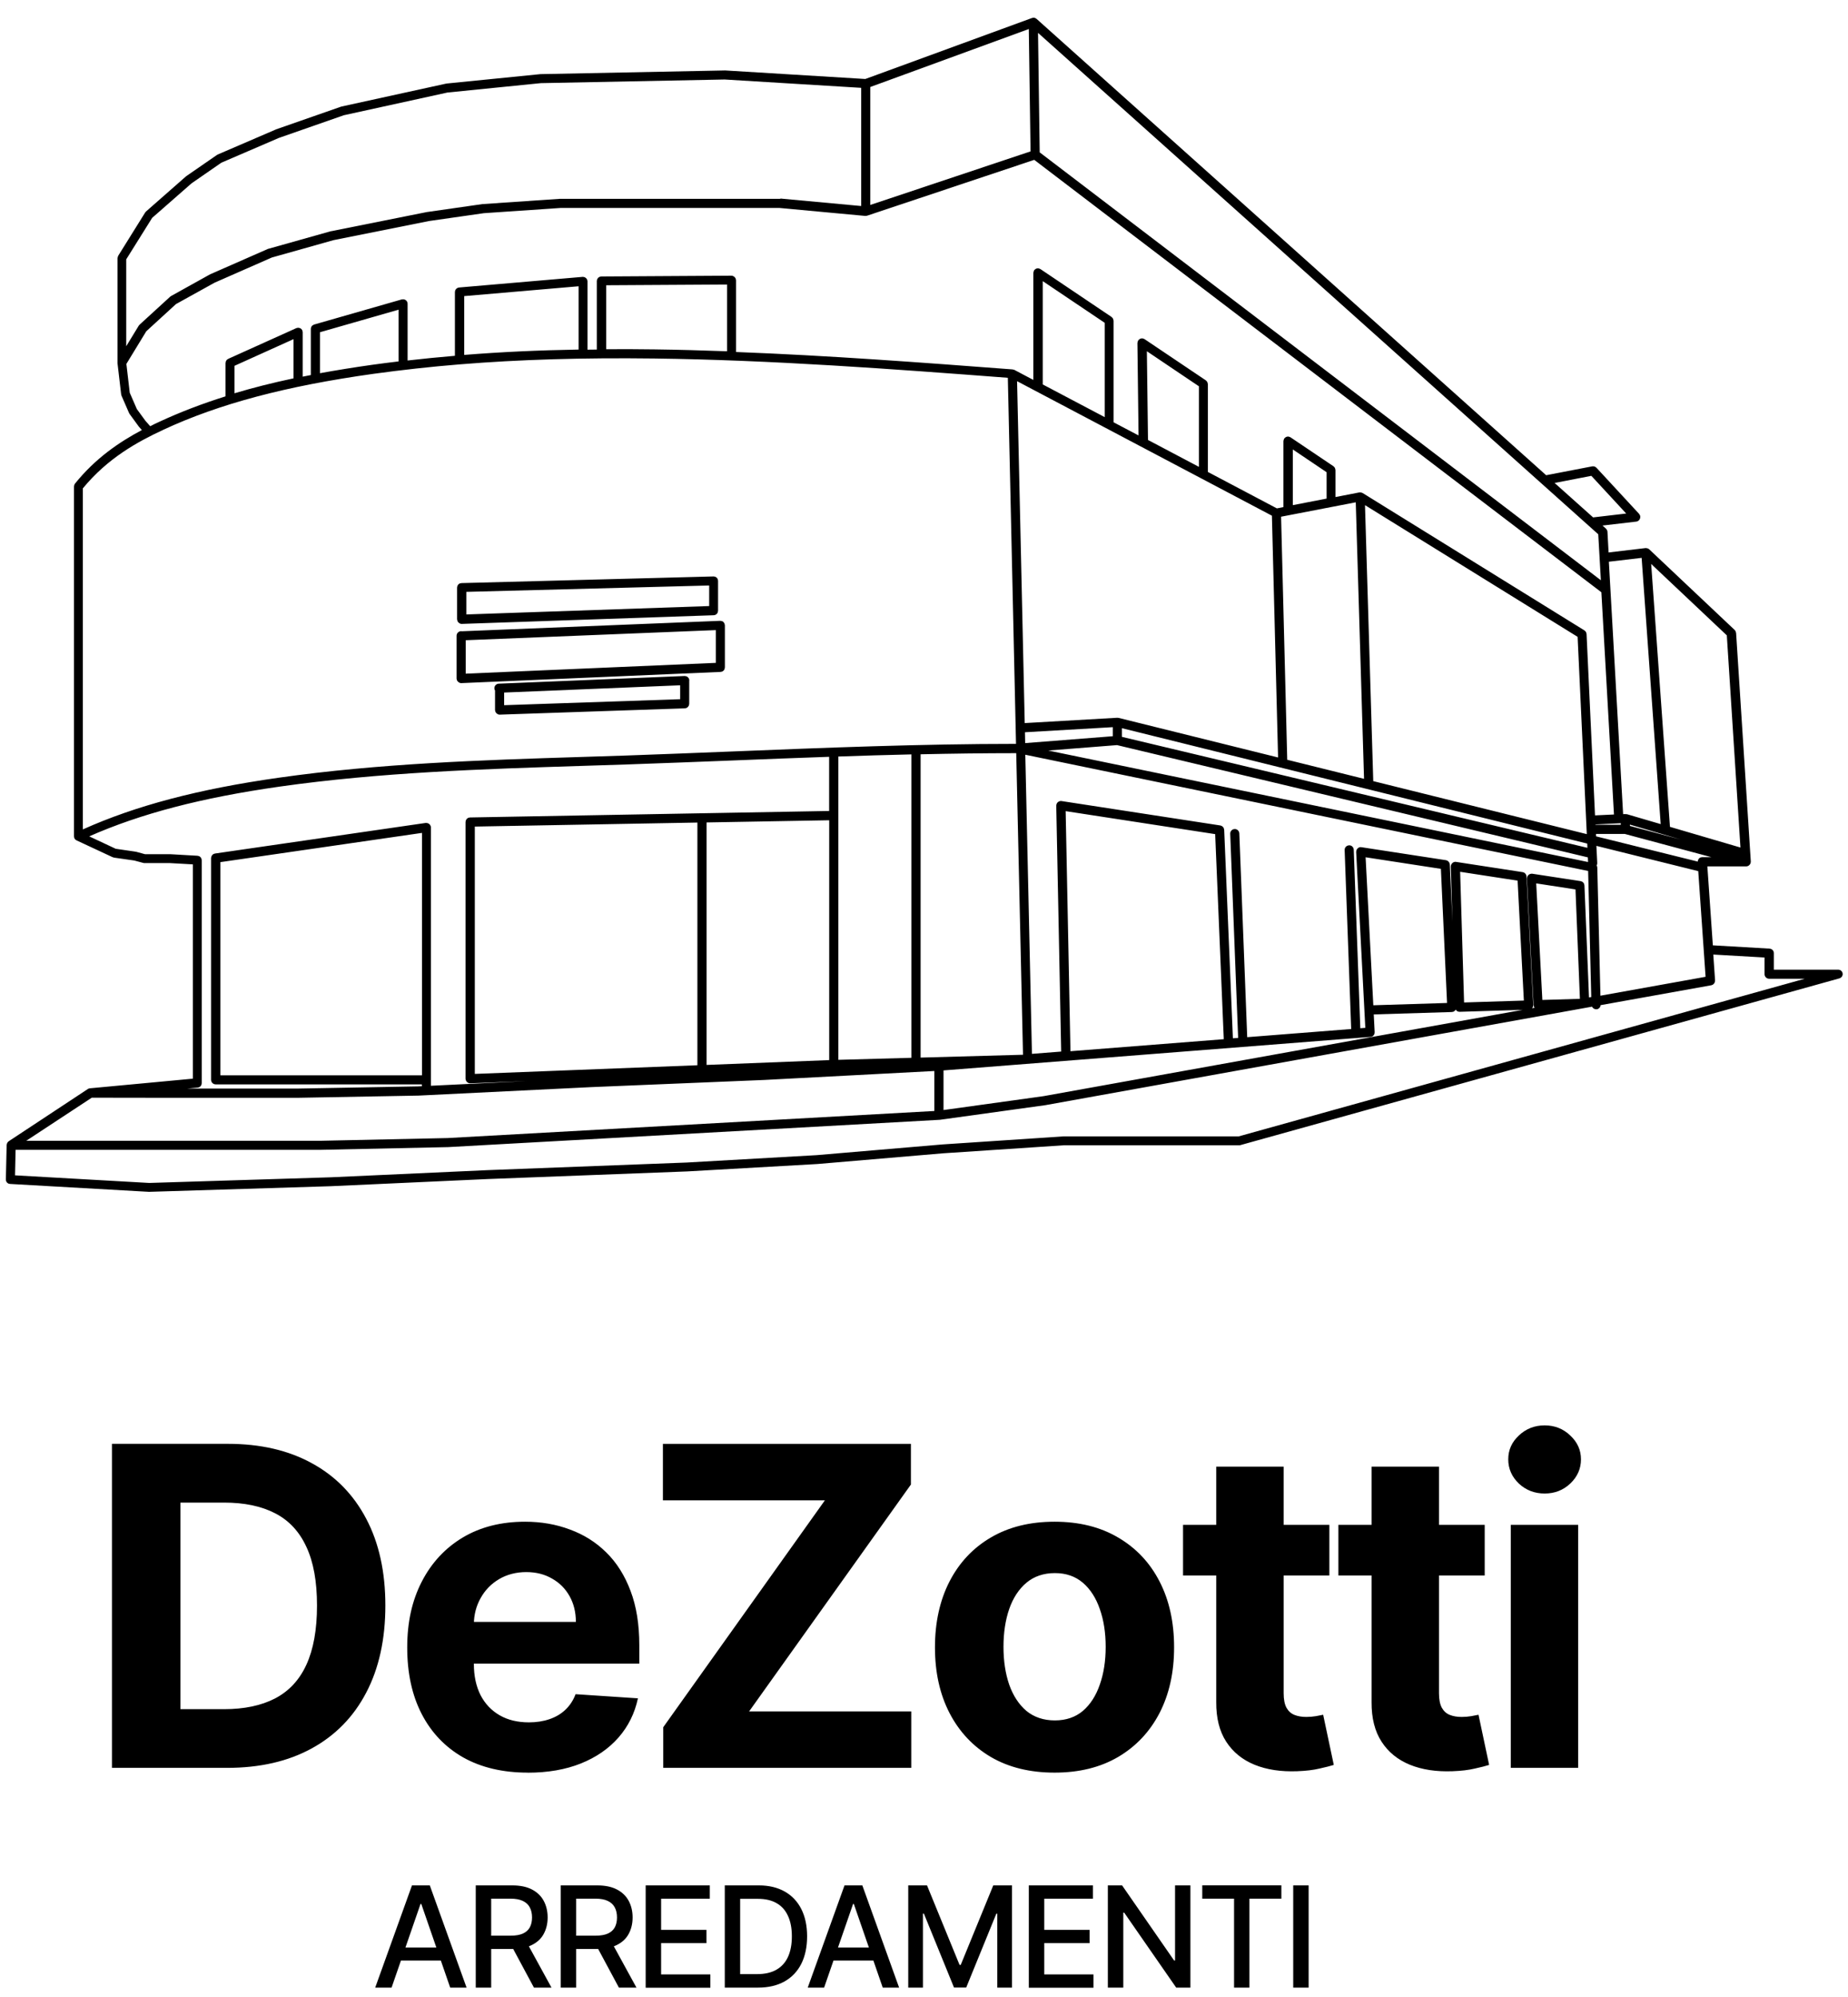 <svg xmlns="http://www.w3.org/2000/svg" width="87" height="94" viewBox="0 0 87 94" fill="none"><path d="M23.734 32.597L32.021 32.255V32.91L23.734 33.192V32.597ZM32.453 32.021L32.447 31.995C32.442 31.976 32.442 31.955 32.432 31.939C32.432 31.939 32.426 31.934 32.426 31.932C32.413 31.91 32.4 31.89 32.382 31.871C32.382 31.871 32.382 31.871 32.376 31.871C32.358 31.853 32.337 31.842 32.313 31.832C32.3 31.826 32.287 31.826 32.271 31.824C32.261 31.824 32.25 31.818 32.237 31.818H32.229L23.479 32.179C23.361 32.184 23.268 32.284 23.274 32.403C23.274 32.44 23.29 32.474 23.305 32.503V33.424C23.305 33.44 23.311 33.453 23.316 33.466C23.316 33.479 23.321 33.492 23.324 33.503C23.329 33.518 23.342 33.529 23.35 33.542C23.355 33.55 23.361 33.56 23.369 33.571C23.382 33.584 23.397 33.59 23.411 33.6C23.419 33.605 23.426 33.613 23.437 33.618C23.463 33.629 23.489 33.637 23.518 33.637H23.524L32.242 33.34C32.242 33.34 32.266 33.334 32.279 33.332C32.295 33.332 32.308 33.326 32.321 33.321C32.334 33.316 32.342 33.305 32.353 33.3C32.366 33.292 32.379 33.284 32.387 33.274C32.395 33.266 32.403 33.253 32.408 33.242C32.416 33.229 32.426 33.218 32.432 33.205C32.437 33.192 32.437 33.179 32.44 33.163C32.44 33.15 32.447 33.137 32.447 33.121V32.026V32.032L32.453 32.021ZM33.7 31.2L21.924 31.708V30.134L33.7 29.658V31.2ZM21.495 31.942C21.495 31.958 21.5 31.971 21.505 31.984C21.505 31.997 21.511 32.011 21.513 32.021C21.518 32.037 21.532 32.047 21.54 32.058C21.545 32.068 21.553 32.079 21.561 32.087C21.574 32.097 21.59 32.105 21.603 32.116C21.611 32.121 21.621 32.129 21.629 32.134C21.655 32.145 21.682 32.153 21.711 32.153H21.718L33.924 31.626C33.924 31.626 33.947 31.621 33.961 31.618C33.976 31.618 33.989 31.613 34.003 31.608C34.016 31.603 34.024 31.592 34.034 31.587C34.045 31.579 34.058 31.571 34.069 31.561C34.076 31.553 34.084 31.54 34.09 31.529C34.097 31.516 34.108 31.505 34.111 31.492C34.113 31.479 34.116 31.463 34.118 31.45C34.118 31.437 34.126 31.426 34.126 31.41V29.429C34.126 29.429 34.121 29.405 34.118 29.395C34.113 29.379 34.113 29.366 34.108 29.35C34.103 29.334 34.09 29.324 34.082 29.311C34.076 29.303 34.069 29.292 34.063 29.282C34.045 29.263 34.024 29.253 34.003 29.239C34.003 29.239 34.003 29.239 33.997 29.239C33.979 29.232 33.955 29.229 33.934 29.226C33.929 29.226 33.921 29.221 33.913 29.221H33.905L21.742 29.713C21.742 29.713 21.721 29.708 21.711 29.708C21.592 29.708 21.495 29.805 21.495 29.924V31.947V31.942ZM33.387 28.526L21.953 28.921V27.858L33.387 27.558V28.529V28.526ZM21.521 29.153C21.521 29.168 21.526 29.179 21.529 29.195C21.529 29.208 21.534 29.221 21.537 29.234C21.542 29.247 21.553 29.258 21.561 29.271C21.566 29.282 21.574 29.292 21.582 29.3C21.592 29.311 21.608 29.318 21.624 29.329C21.632 29.334 21.642 29.342 21.65 29.347C21.676 29.358 21.703 29.366 21.732 29.366H21.737L33.603 28.958C33.603 28.958 33.626 28.953 33.639 28.95C33.655 28.95 33.669 28.945 33.682 28.939C33.695 28.934 33.703 28.924 33.713 28.918C33.724 28.91 33.737 28.903 33.747 28.895C33.755 28.884 33.763 28.874 33.769 28.86C33.776 28.85 33.787 28.84 33.789 28.826C33.795 28.813 33.795 28.797 33.797 28.784C33.797 28.771 33.805 28.758 33.805 28.745V27.347V27.342C33.805 27.342 33.8 27.324 33.8 27.313C33.8 27.295 33.795 27.274 33.787 27.261C33.787 27.261 33.787 27.261 33.787 27.255C33.763 27.205 33.721 27.166 33.671 27.147C33.663 27.142 33.653 27.147 33.645 27.142C33.626 27.137 33.613 27.132 33.595 27.132L21.729 27.445C21.713 27.445 21.703 27.45 21.687 27.453C21.674 27.453 21.658 27.458 21.645 27.46C21.632 27.466 21.624 27.476 21.613 27.482C21.6 27.489 21.587 27.497 21.579 27.508C21.571 27.516 21.566 27.529 21.558 27.537C21.55 27.55 21.54 27.561 21.534 27.574C21.529 27.587 21.529 27.603 21.526 27.616C21.526 27.629 21.518 27.642 21.518 27.655V29.158L21.524 29.153H21.521ZM7.687 20.229C10.321 19.005 13.466 18.171 17.584 17.595C18.908 17.413 20.253 17.263 21.642 17.15C24.453 16.921 27.442 16.832 30.803 16.874C36.34 16.945 41.984 17.366 47.447 17.782L47.832 35.013H47.813C43.355 35.013 38.826 35.195 34.447 35.371C32.776 35.437 31.103 35.505 29.429 35.563C28.739 35.587 28.05 35.608 27.361 35.629C22.684 35.776 17.85 35.932 13.105 36.608C9.326 37.145 6.39 37.921 3.9 39.039V22.987C5.068 21.566 6.466 20.797 7.684 20.232L7.687 20.229ZM11.04 17.218L13.819 15.963V17.808C12.832 18.018 11.908 18.25 11.04 18.511V17.213V17.218ZM15.066 15.637L18.766 14.576V17.011C18.347 17.061 17.934 17.113 17.521 17.171C16.661 17.292 15.845 17.424 15.063 17.566V15.637H15.066ZM21.855 13.937L27.239 13.474V16.453C25.347 16.484 23.566 16.568 21.855 16.705V13.937ZM28.54 13.426L34.229 13.392V16.534C33.087 16.492 31.945 16.46 30.808 16.445C30.034 16.434 29.279 16.432 28.54 16.437V13.424V13.426ZM6.855 19.818L6.442 19.253L6.108 18.484L5.95 17.129L6.887 15.592L8.284 14.313L10.103 13.305L12.797 12.121L15.695 11.305L20.203 10.403L22.779 10.034L26.382 9.789H36.705L40.734 10.163H40.753C40.774 10.163 40.797 10.158 40.819 10.153L48.69 7.524L75.389 27.876L75.982 38.337L75.09 38.379L74.692 29.845C74.692 29.845 74.687 29.832 74.687 29.826C74.687 29.813 74.682 29.8 74.679 29.787C74.674 29.771 74.668 29.758 74.661 29.745C74.655 29.737 74.65 29.726 74.642 29.718C74.632 29.705 74.618 29.692 74.603 29.682C74.597 29.676 74.597 29.674 74.59 29.671L64.145 23.203C64.145 23.203 64.126 23.197 64.121 23.195C64.116 23.195 64.111 23.189 64.103 23.189C64.092 23.184 64.082 23.182 64.069 23.179H64.04C64.04 23.179 64.029 23.179 64.021 23.174C64.016 23.174 64.011 23.179 64.003 23.179H63.984L62.871 23.395V22.121C62.871 22.121 62.866 22.108 62.866 22.103C62.866 22.087 62.861 22.074 62.858 22.061C62.853 22.047 62.85 22.034 62.842 22.021C62.837 22.011 62.829 22 62.821 21.989C62.813 21.979 62.803 21.968 62.789 21.958C62.784 21.953 62.782 21.947 62.776 21.945L60.755 20.584C60.755 20.584 60.742 20.579 60.737 20.576C60.724 20.571 60.711 20.563 60.695 20.558C60.679 20.553 60.666 20.553 60.653 20.55C60.647 20.55 60.639 20.545 60.634 20.545C60.629 20.545 60.621 20.545 60.616 20.55C60.6 20.55 60.587 20.555 60.571 20.558C60.558 20.563 60.547 20.566 60.537 20.574C60.524 20.579 60.513 20.59 60.503 20.597C60.492 20.605 60.482 20.616 60.474 20.626C60.468 20.632 60.463 20.634 60.458 20.64C60.453 20.645 60.453 20.653 60.453 20.658C60.447 20.671 60.44 20.684 60.434 20.7C60.429 20.713 60.429 20.729 60.426 20.742C60.426 20.747 60.421 20.755 60.421 20.761V23.868L60.113 23.929L56.863 22.213V18.079C56.863 18.079 56.858 18.066 56.858 18.061C56.858 18.045 56.853 18.032 56.85 18.018C56.845 18.005 56.842 17.992 56.834 17.979C56.829 17.968 56.821 17.958 56.813 17.947C56.805 17.937 56.795 17.926 56.782 17.916C56.776 17.91 56.774 17.905 56.769 17.903L53.884 15.963C53.884 15.963 53.871 15.958 53.866 15.955C53.853 15.95 53.84 15.942 53.824 15.937C53.808 15.932 53.795 15.932 53.782 15.929C53.776 15.929 53.769 15.924 53.763 15.924C53.763 15.924 53.753 15.924 53.745 15.929C53.729 15.929 53.716 15.934 53.7 15.937C53.687 15.942 53.676 15.945 53.663 15.953C53.65 15.958 53.639 15.968 53.629 15.976C53.618 15.984 53.608 15.995 53.6 16.005C53.595 16.011 53.592 16.013 53.587 16.018C53.582 16.024 53.582 16.032 53.579 16.037C53.574 16.05 53.566 16.063 53.561 16.079C53.555 16.095 53.555 16.108 53.553 16.121C53.553 16.126 53.547 16.134 53.547 16.142L53.6 20.495L52.424 19.876V15.095C52.424 15.095 52.419 15.082 52.419 15.076C52.419 15.06 52.413 15.047 52.411 15.034C52.405 15.021 52.403 15.008 52.395 14.995C52.389 14.984 52.382 14.974 52.374 14.963C52.366 14.953 52.355 14.942 52.342 14.932C52.337 14.926 52.334 14.921 52.329 14.918L48.982 12.666C48.982 12.666 48.968 12.661 48.963 12.658C48.95 12.653 48.937 12.645 48.921 12.639C48.905 12.634 48.892 12.634 48.879 12.632C48.874 12.632 48.866 12.626 48.861 12.626C48.855 12.626 48.847 12.632 48.842 12.632C48.826 12.632 48.813 12.637 48.8 12.639C48.787 12.642 48.774 12.647 48.763 12.655C48.75 12.661 48.739 12.668 48.729 12.679C48.718 12.687 48.708 12.697 48.697 12.708C48.692 12.713 48.687 12.716 48.684 12.721C48.679 12.726 48.679 12.734 48.679 12.739C48.674 12.753 48.666 12.766 48.661 12.782C48.655 12.795 48.655 12.81 48.653 12.824C48.653 12.829 48.647 12.837 48.647 12.842V17.882L47.745 17.405C47.745 17.405 47.739 17.405 47.737 17.405C47.724 17.4 47.711 17.397 47.695 17.395C47.684 17.395 47.674 17.387 47.663 17.387C43.392 17.063 39.011 16.734 34.65 16.568V13.195C34.65 13.176 34.645 13.163 34.639 13.145C34.639 13.134 34.639 13.121 34.634 13.111C34.629 13.095 34.616 13.082 34.605 13.068C34.6 13.06 34.595 13.05 34.587 13.042C34.576 13.032 34.561 13.024 34.545 13.013C34.537 13.008 34.526 12.997 34.516 12.995C34.489 12.984 34.463 12.976 34.432 12.976L28.313 13.013C28.297 13.013 28.284 13.018 28.271 13.021C28.255 13.021 28.242 13.026 28.229 13.029C28.218 13.034 28.211 13.042 28.2 13.047C28.187 13.055 28.171 13.063 28.161 13.074C28.153 13.082 28.15 13.092 28.142 13.1C28.132 13.113 28.121 13.126 28.113 13.142C28.108 13.155 28.108 13.168 28.105 13.182C28.105 13.197 28.097 13.21 28.097 13.224V16.453C27.95 16.453 27.805 16.458 27.658 16.458V13.232C27.658 13.232 27.653 13.21 27.65 13.197C27.645 13.184 27.645 13.171 27.64 13.158C27.634 13.142 27.621 13.129 27.611 13.116C27.605 13.108 27.6 13.1 27.592 13.092C27.579 13.079 27.563 13.071 27.545 13.06C27.54 13.055 27.532 13.053 27.524 13.047C27.508 13.042 27.492 13.04 27.474 13.037C27.466 13.037 27.455 13.032 27.445 13.032H27.426L21.611 13.532C21.611 13.532 21.59 13.537 21.579 13.54C21.563 13.545 21.55 13.545 21.537 13.553C21.524 13.558 21.516 13.568 21.503 13.576C21.492 13.584 21.479 13.592 21.471 13.603C21.463 13.613 21.455 13.624 21.447 13.637C21.442 13.65 21.432 13.661 21.429 13.674C21.426 13.687 21.424 13.703 21.421 13.716C21.421 13.726 21.416 13.737 21.416 13.747V16.747C20.661 16.811 19.921 16.884 19.189 16.968V14.3C19.189 14.3 19.184 14.282 19.184 14.271C19.184 14.261 19.184 14.253 19.184 14.242C19.184 14.237 19.179 14.237 19.179 14.232C19.174 14.216 19.166 14.203 19.158 14.19C19.153 14.179 19.145 14.168 19.137 14.158C19.129 14.147 19.119 14.139 19.105 14.132C19.095 14.124 19.084 14.113 19.071 14.108C19.058 14.103 19.047 14.1 19.032 14.095C19.016 14.089 19.003 14.087 18.989 14.087C18.984 14.087 18.982 14.087 18.976 14.087C18.966 14.087 18.958 14.092 18.947 14.092C18.937 14.092 18.929 14.092 18.919 14.092L14.787 15.276C14.787 15.276 14.782 15.282 14.776 15.282C14.761 15.287 14.747 15.295 14.734 15.303C14.724 15.308 14.713 15.316 14.703 15.324C14.692 15.332 14.684 15.345 14.676 15.355C14.668 15.366 14.658 15.376 14.655 15.387C14.65 15.4 14.647 15.413 14.642 15.426C14.637 15.442 14.634 15.455 14.634 15.468C14.634 15.474 14.634 15.476 14.634 15.482V17.653C14.505 17.679 14.376 17.705 14.25 17.729V15.637C14.25 15.618 14.245 15.605 14.242 15.592C14.242 15.579 14.237 15.563 14.234 15.553C14.234 15.553 14.221 15.534 14.216 15.524C14.208 15.511 14.197 15.495 14.187 15.484C14.176 15.474 14.163 15.466 14.15 15.46C14.139 15.455 14.132 15.445 14.118 15.442C14.1 15.437 14.082 15.434 14.063 15.432C14.055 15.432 14.047 15.426 14.04 15.426C14.024 15.426 14.011 15.432 13.995 15.434C13.982 15.434 13.969 15.44 13.955 15.442L10.745 16.89C10.745 16.89 10.729 16.903 10.719 16.908C10.703 16.916 10.69 16.926 10.676 16.937C10.668 16.947 10.661 16.958 10.655 16.971C10.647 16.984 10.637 16.992 10.634 17.008C10.629 17.026 10.626 17.042 10.624 17.061C10.624 17.071 10.618 17.079 10.618 17.09V18.655C9.505 19.005 8.476 19.4 7.513 19.847C7.366 19.913 7.218 19.984 7.071 20.061L6.866 19.829L6.855 19.818ZM74.918 22.397L76.558 24.171L75 24.353L73.187 22.732L74.918 22.397ZM48.947 7.174L48.868 1.547L75.242 25.147L75.366 27.311L48.95 7.174H48.947ZM40.971 4.095L48.434 1.366L48.516 7.126L40.971 9.647V4.095ZM36.734 9.358H26.358L22.739 9.605H22.721L20.132 9.976H20.119L15.595 10.882C15.595 10.882 15.589 10.882 15.587 10.882H15.579L12.661 11.703L12.647 11.708C12.647 11.708 12.637 11.708 12.632 11.708L9.918 12.9C9.918 12.9 9.913 12.905 9.911 12.905C9.911 12.905 9.905 12.905 9.903 12.905L8.053 13.934C8.053 13.934 8.04 13.945 8.034 13.95C8.029 13.955 8.018 13.955 8.013 13.963L6.574 15.279C6.574 15.279 6.563 15.297 6.555 15.303C6.55 15.31 6.54 15.316 6.534 15.326L5.942 16.297V12.208L7.163 10.255L9.018 8.629L10.421 7.658L13.129 6.492L16.187 5.424L21.066 4.355L25.466 3.913L34.116 3.742L40.542 4.134V9.697L36.739 9.345V9.35L36.734 9.358ZM77.284 26.25L78.182 38.789L76.603 38.326L76.584 38.321H76.579C76.579 38.321 76.569 38.321 76.561 38.321C76.555 38.321 76.545 38.321 76.537 38.321C76.532 38.321 76.524 38.316 76.516 38.316H76.505L76.413 38.321L75.742 26.439L77.284 26.258V26.25ZM4.316 51.666L7.626 51.671H14.034L19.689 51.568H19.695L27.85 51.168L35.963 50.832H35.968L43.987 50.41V52.292L21.076 53.566L15.063 53.695H1.234L4.318 51.668L4.316 51.666ZM10.376 40.579L19.866 39.203V50.613H10.376V40.582V40.579ZM42.905 49.789L39.468 49.884V35.608C40.611 35.568 41.761 35.534 42.905 35.508V49.789ZM47.803 35.445L47.842 35.453L48.161 49.645L43.34 49.779V35.503C44.832 35.471 46.321 35.45 47.805 35.45L47.803 35.445ZM48.25 34.466L52.389 34.226V34.653L48.263 34.976L48.253 34.463L48.25 34.466ZM74.271 29.976L74.703 39.261L64.65 36.766L64.261 23.776L74.269 29.974L74.271 29.976ZM76.303 38.821H75.113V38.803L76.303 38.747V38.821ZM79.118 39.513L76.732 38.874V38.813L79.118 39.513ZM80.137 40.345H80.124C80.124 40.345 80.1 40.35 80.09 40.353C80.076 40.358 80.061 40.358 80.047 40.363C80.034 40.368 80.026 40.379 80.013 40.384C80.003 40.392 79.99 40.4 79.982 40.41C79.974 40.421 79.966 40.432 79.961 40.445C79.955 40.455 79.945 40.466 79.939 40.482C79.934 40.495 79.934 40.511 79.932 40.524C79.932 40.532 79.926 40.542 79.926 40.553L75.142 39.366L75.137 39.253H76.495L80.569 40.345H80.137ZM52.587 35.071L74.753 40.355L74.763 40.574L49.35 35.326L52.587 35.071ZM74.724 39.708L74.732 39.905L52.816 34.682V34.274L74.721 39.705L74.724 39.708ZM67.834 40.892L68.124 47.208L64.653 47.316L64.29 40.35L67.834 40.895V40.892ZM71.445 41.447L71.74 47.095L68.926 47.184L68.74 41.034L71.447 41.45L71.445 41.447ZM57.208 39.261L57.613 48.913L50.395 49.479L50.169 38.179L57.208 39.261ZM39.037 49.897L33.263 50.124V38.711L39.037 38.608V49.9V49.897ZM22.353 38.905L32.832 38.716V50.139L22.353 50.547V38.903V38.905ZM49.121 51.595L44.534 52.232L44.419 52.247V50.382L64.521 48.805C64.521 48.805 64.547 48.8 64.561 48.795C64.574 48.789 64.59 48.789 64.603 48.784C64.616 48.779 64.626 48.766 64.637 48.758C64.647 48.75 64.658 48.742 64.666 48.734C64.674 48.724 64.682 48.711 64.687 48.697C64.692 48.687 64.703 48.676 64.705 48.663C64.711 48.65 64.711 48.634 64.711 48.621C64.711 48.608 64.716 48.595 64.716 48.579L64.674 47.747L68.353 47.634C68.353 47.634 68.376 47.629 68.387 47.626C68.403 47.621 68.418 47.621 68.434 47.616C68.447 47.611 68.455 47.6 68.466 47.592C68.479 47.584 68.492 47.576 68.5 47.566C68.508 47.555 68.516 47.545 68.521 47.532C68.521 47.526 68.526 47.524 68.529 47.518C68.569 47.582 68.632 47.624 68.711 47.624H68.716L71.682 47.532L49.111 51.597V51.592L49.121 51.595ZM74.808 46.968L74.592 41.674C74.592 41.674 74.587 41.658 74.587 41.653C74.587 41.639 74.582 41.626 74.579 41.613C74.574 41.6 74.569 41.587 74.561 41.574C74.555 41.563 74.547 41.553 74.54 41.545C74.532 41.534 74.521 41.526 74.508 41.516C74.497 41.508 74.49 41.5 74.479 41.497C74.466 41.492 74.45 41.487 74.437 41.482C74.429 41.482 74.421 41.476 74.416 41.474L72.134 41.124H72.116C72.116 41.124 72.1 41.118 72.092 41.124C72.087 41.124 72.079 41.129 72.074 41.129C72.058 41.129 72.045 41.134 72.029 41.139C72.016 41.145 72.005 41.147 71.995 41.155C71.982 41.16 71.971 41.171 71.961 41.182C71.95 41.19 71.942 41.2 71.932 41.211C71.921 41.221 71.916 41.232 71.911 41.245C71.905 41.258 71.9 41.271 71.895 41.287C71.895 41.292 71.889 41.3 71.889 41.305V41.326C71.889 41.326 71.884 41.342 71.884 41.347L72.197 47.308C72.197 47.324 72.203 47.337 72.208 47.353C72.208 47.363 72.213 47.376 72.216 47.387C72.221 47.403 72.234 47.416 72.245 47.429C72.245 47.429 72.245 47.434 72.25 47.434L72.129 47.455C72.129 47.455 72.142 47.434 72.147 47.424C72.155 47.41 72.166 47.4 72.171 47.384C72.176 47.371 72.176 47.358 72.176 47.342C72.176 47.329 72.182 47.316 72.182 47.3V47.295L71.866 41.25C71.866 41.25 71.861 41.237 71.861 41.229C71.861 41.213 71.855 41.2 71.85 41.187C71.845 41.174 71.84 41.16 71.832 41.15C71.824 41.139 71.816 41.129 71.808 41.118C71.8 41.108 71.79 41.1 71.779 41.09C71.769 41.082 71.758 41.074 71.745 41.071C71.732 41.066 71.719 41.06 71.703 41.055C71.697 41.055 71.689 41.05 71.684 41.05L68.55 40.568H68.532C68.532 40.568 68.519 40.563 68.513 40.563C68.505 40.563 68.497 40.568 68.49 40.568C68.474 40.568 68.461 40.574 68.447 40.576C68.434 40.582 68.421 40.587 68.411 40.595C68.4 40.603 68.389 40.611 68.379 40.618C68.368 40.626 68.361 40.637 68.35 40.647C68.342 40.658 68.334 40.668 68.329 40.679C68.324 40.692 68.319 40.708 68.313 40.721C68.313 40.726 68.308 40.734 68.305 40.742V40.761C68.305 40.761 68.3 40.774 68.3 40.779L68.379 43.379L68.255 40.69C68.255 40.69 68.25 40.676 68.25 40.668C68.25 40.653 68.245 40.639 68.24 40.626C68.234 40.613 68.229 40.6 68.221 40.59C68.213 40.579 68.205 40.568 68.197 40.558C68.187 40.547 68.176 40.537 68.166 40.529C68.158 40.524 68.147 40.516 68.137 40.511C68.121 40.503 68.108 40.497 68.09 40.492C68.084 40.492 68.079 40.487 68.071 40.487L64.092 39.876H64.071C64.071 39.876 64.055 39.871 64.047 39.871C64.04 39.871 64.034 39.876 64.026 39.876C64.013 39.876 64 39.882 63.987 39.887C63.974 39.892 63.961 39.897 63.947 39.905C63.937 39.91 63.926 39.921 63.919 39.929C63.908 39.94 63.9 39.947 63.889 39.961C63.882 39.971 63.874 39.982 63.871 39.992C63.866 40.005 63.861 40.021 63.855 40.034C63.855 40.039 63.85 40.047 63.85 40.053V40.074C63.85 40.074 63.845 40.09 63.845 40.095L64.276 48.379L64.04 48.397L63.732 39.995C63.726 39.876 63.624 39.776 63.508 39.789C63.389 39.795 63.297 39.892 63.303 40.013L63.611 48.434L58.716 48.818L58.345 39.226C58.34 39.108 58.237 39.013 58.121 39.021C58.003 39.026 57.911 39.126 57.916 39.245L58.289 48.853L58.042 48.871L57.632 39.058C57.632 39.058 57.626 39.042 57.626 39.037C57.626 39.024 57.621 39.011 57.618 38.997C57.613 38.982 57.608 38.968 57.6 38.955C57.595 38.945 57.587 38.937 57.579 38.926C57.569 38.916 57.561 38.905 57.547 38.897C57.537 38.889 57.526 38.882 57.513 38.876C57.5 38.871 57.487 38.866 57.474 38.861C57.466 38.861 57.458 38.855 57.45 38.853L49.982 37.705H49.966C49.966 37.705 49.955 37.7 49.947 37.7H49.942L49.916 37.705C49.916 37.705 49.889 37.711 49.876 37.713C49.863 37.716 49.85 37.724 49.837 37.732C49.826 37.737 49.816 37.745 49.805 37.753C49.795 37.761 49.787 37.771 49.776 37.782C49.769 37.792 49.761 37.803 49.755 37.813C49.75 37.826 49.745 37.84 49.739 37.855C49.739 37.863 49.734 37.871 49.732 37.876V37.895C49.732 37.895 49.726 37.908 49.726 37.913L49.958 49.495L48.582 49.603L48.269 35.524L74.766 40.995L74.913 46.929L74.803 46.947L74.808 46.955V46.968ZM74.171 41.866L74.379 47.013L72.611 47.066L72.321 41.579L74.166 41.863L74.171 41.866ZM75.345 46.868L75.197 40.829C75.197 40.829 75.192 40.816 75.192 40.81C75.192 40.797 75.187 40.787 75.184 40.774C75.179 40.758 75.176 40.745 75.168 40.732C75.187 40.7 75.197 40.663 75.195 40.624L75.155 39.813L79.95 41.003L80.295 45.976L75.345 46.866V46.868ZM81.939 39.892L78.618 38.918L77.734 26.545L81.295 29.905L81.937 39.892H81.939ZM63.826 23.642L64.216 36.658L60.6 35.761L60.311 24.321L63.829 23.642H63.826ZM60.863 21.155L62.453 22.226V23.468L60.863 23.776V21.155ZM53.995 16.534L56.442 18.182V21.974L54.045 20.708L53.992 16.532L53.995 16.534ZM59.879 24.276L60.169 35.653L52.658 33.789H52.632C52.632 33.789 52.613 33.784 52.605 33.784H52.592L48.242 34.034L47.882 17.942L59.882 24.274L59.879 24.276ZM49.09 13.232L52.008 15.195V19.634L49.09 18.095V13.232ZM9.305 51.192C9.305 51.192 9.326 51.187 9.337 51.184C9.35 51.179 9.366 51.179 9.379 51.171C9.392 51.166 9.4 51.155 9.413 51.15C9.424 51.142 9.437 51.134 9.445 51.124C9.453 51.113 9.461 51.103 9.466 51.09C9.471 51.076 9.482 51.066 9.484 51.053C9.49 51.039 9.49 51.024 9.492 51.011C9.492 51 9.497 50.989 9.497 50.979V40.492C9.497 40.492 9.492 40.466 9.49 40.455C9.49 40.442 9.49 40.426 9.482 40.413C9.476 40.4 9.466 40.389 9.461 40.376C9.455 40.366 9.447 40.353 9.44 40.345C9.432 40.334 9.418 40.326 9.405 40.318C9.395 40.31 9.384 40.3 9.374 40.297C9.361 40.292 9.345 40.289 9.332 40.287C9.321 40.287 9.311 40.279 9.297 40.279L8.013 40.205H6.826L6.411 40.092H6.397C6.397 40.092 6.39 40.087 6.384 40.087L5.447 39.95L4.2 39.366C6.626 38.295 9.49 37.547 13.166 37.024C17.89 36.353 22.713 36.197 27.376 36.05C28.066 36.029 28.758 36.008 29.445 35.984C31.119 35.926 32.789 35.861 34.463 35.795C35.971 35.734 37.5 35.674 39.034 35.621V38.171L22.129 38.476C22.113 38.476 22.1 38.482 22.087 38.484C22.074 38.484 22.058 38.489 22.045 38.492C22.032 38.497 22.024 38.508 22.011 38.516C22 38.524 21.987 38.532 21.976 38.539C21.968 38.547 21.961 38.56 21.955 38.574C21.947 38.584 21.937 38.595 21.932 38.608C21.926 38.621 21.926 38.637 21.924 38.65C21.924 38.663 21.916 38.674 21.916 38.69V50.776C21.916 50.792 21.921 50.805 21.926 50.818C21.926 50.832 21.932 50.845 21.934 50.855C21.939 50.871 21.953 50.882 21.961 50.895C21.966 50.903 21.971 50.913 21.979 50.924C21.992 50.937 22.008 50.942 22.021 50.953C22.029 50.958 22.037 50.966 22.047 50.971C22.074 50.982 22.1 50.989 22.129 50.989H22.137L24.779 50.887L20.282 51.105C20.282 51.105 20.287 51.09 20.287 51.082V38.953C20.287 38.953 20.287 38.942 20.287 38.937V38.921C20.287 38.921 20.282 38.903 20.279 38.895C20.274 38.879 20.271 38.866 20.263 38.853C20.258 38.84 20.247 38.829 20.239 38.818C20.232 38.808 20.224 38.8 20.213 38.789C20.203 38.779 20.189 38.771 20.174 38.763C20.163 38.758 20.155 38.753 20.145 38.747C20.129 38.742 20.116 38.739 20.097 38.739C20.09 38.739 20.082 38.734 20.074 38.734C20.069 38.734 20.063 38.734 20.058 38.734H20.042L10.121 40.174C10.121 40.174 10.103 40.179 10.095 40.182C10.079 40.187 10.066 40.19 10.053 40.197C10.04 40.203 10.032 40.213 10.021 40.218C10.011 40.226 10 40.237 9.992 40.247C9.984 40.258 9.976 40.268 9.968 40.282C9.963 40.295 9.955 40.305 9.95 40.318C9.945 40.332 9.945 40.347 9.942 40.361C9.942 40.368 9.937 40.379 9.937 40.389V50.824C9.937 50.942 10.034 51.039 10.153 51.039H19.858V51.082C19.858 51.097 19.863 51.111 19.866 51.126L19.671 51.134L14.018 51.237H8.811L9.3 51.192H9.305ZM83.071 45.06V45.853C83.071 45.971 83.168 46.068 83.287 46.068H84.963L58.316 53.487H50.082L44.374 53.866L38.44 54.371L32.326 54.718L22.958 55.076L15.571 55.413L7.026 55.679L0.708 55.321L0.734 54.121H15.082L21.095 53.992H21.1L44.221 52.708H44.237L49.192 52.021H49.197L74.95 47.382C74.984 47.453 75.058 47.505 75.145 47.505H75.15C75.261 47.505 75.345 47.416 75.355 47.31L80.566 46.374C80.566 46.374 80.584 46.366 80.595 46.363C80.608 46.358 80.624 46.355 80.634 46.347C80.647 46.342 80.655 46.329 80.666 46.321C80.676 46.313 80.684 46.303 80.695 46.292C80.705 46.282 80.711 46.268 80.713 46.258C80.719 46.245 80.726 46.234 80.732 46.221C80.737 46.208 80.737 46.192 80.737 46.179C80.737 46.168 80.742 46.16 80.742 46.147L80.658 44.929L83.074 45.068V45.058L83.071 45.06ZM86.742 45.91C86.747 45.895 86.75 45.882 86.75 45.868C86.75 45.863 86.75 45.861 86.75 45.855C86.75 45.845 86.745 45.837 86.745 45.826V45.797C86.745 45.797 86.74 45.789 86.74 45.784C86.734 45.768 86.726 45.758 86.721 45.745C86.716 45.734 86.708 45.721 86.7 45.713C86.692 45.703 86.682 45.695 86.671 45.687C86.661 45.679 86.65 45.668 86.637 45.663C86.626 45.658 86.613 45.655 86.6 45.65C86.584 45.645 86.571 45.642 86.558 45.642C86.553 45.642 86.55 45.642 86.545 45.642H83.508V44.863C83.508 44.863 83.503 44.84 83.503 44.826C83.503 44.813 83.503 44.797 83.495 44.784C83.49 44.771 83.482 44.761 83.474 44.747C83.469 44.737 83.461 44.724 83.453 44.716C83.442 44.705 83.432 44.697 83.418 44.69C83.408 44.682 83.397 44.671 83.387 44.668C83.374 44.663 83.358 44.66 83.345 44.658C83.334 44.658 83.324 44.65 83.311 44.65L80.637 44.495L80.379 40.779H82.224C82.224 40.779 82.234 40.774 82.242 40.774C82.258 40.774 82.271 40.768 82.287 40.763C82.292 40.763 82.295 40.758 82.3 40.758L82.319 40.745C82.319 40.745 82.34 40.729 82.35 40.721C82.355 40.716 82.361 40.713 82.366 40.708C82.371 40.703 82.371 40.7 82.376 40.692C82.384 40.682 82.392 40.671 82.397 40.66C82.403 40.655 82.405 40.645 82.408 40.639C82.408 40.634 82.408 40.632 82.413 40.626C82.413 40.626 82.413 40.621 82.418 40.618C82.418 40.611 82.418 40.6 82.418 40.59C82.418 40.579 82.424 40.571 82.424 40.56V40.547L81.732 29.795C81.732 29.795 81.726 29.771 81.721 29.758C81.721 29.745 81.716 29.732 81.711 29.718C81.697 29.689 81.679 29.666 81.655 29.642L77.639 25.853C77.639 25.853 77.632 25.847 77.626 25.842C77.621 25.842 77.618 25.837 77.616 25.837C77.597 25.824 77.576 25.813 77.555 25.808C77.545 25.803 77.534 25.808 77.521 25.803H77.516C77.516 25.803 77.495 25.797 77.484 25.797H77.469L75.729 26.003L75.676 25.032C75.676 25.003 75.668 24.979 75.655 24.953C75.65 24.937 75.637 24.924 75.626 24.91C75.621 24.903 75.616 24.892 75.608 24.884L75.442 24.737L77.04 24.55C77.04 24.55 77.055 24.545 77.061 24.545C77.076 24.54 77.09 24.537 77.103 24.529C77.116 24.524 77.126 24.516 77.134 24.508C77.139 24.503 77.15 24.503 77.155 24.495C77.161 24.489 77.161 24.487 77.163 24.482C77.174 24.471 77.182 24.458 77.189 24.445C77.195 24.434 77.203 24.421 77.208 24.41C77.213 24.397 77.213 24.384 77.216 24.371C77.216 24.355 77.221 24.342 77.221 24.329V24.311C77.221 24.311 77.216 24.295 77.216 24.287C77.216 24.274 77.211 24.261 77.203 24.247C77.197 24.232 77.187 24.218 77.176 24.205C77.171 24.2 77.171 24.192 77.166 24.187L75.158 22.016C75.158 22.016 75.142 22.008 75.137 22C75.126 21.992 75.116 21.982 75.105 21.976C75.092 21.971 75.079 21.963 75.066 21.958C75.053 21.953 75.042 21.953 75.026 21.95H74.961L72.79 22.368L48.8 0.889C48.8 0.889 48.782 0.882 48.774 0.874C48.763 0.868 48.755 0.858 48.745 0.853C48.739 0.853 48.739 0.853 48.734 0.847C48.721 0.842 48.711 0.842 48.697 0.839C48.687 0.839 48.676 0.834 48.663 0.834H48.65C48.65 0.834 48.626 0.839 48.613 0.842C48.603 0.842 48.595 0.842 48.584 0.847L40.737 3.718L34.145 3.316H34.126L25.463 3.489H25.445L21.024 3.932C21.024 3.932 21.016 3.932 21.011 3.937H20.997L16.092 5.011C16.092 5.011 16.087 5.016 16.082 5.016H16.069L12.995 6.089C12.995 6.089 12.989 6.089 12.989 6.095H12.984L10.247 7.274C10.247 7.274 10.237 7.282 10.229 7.287C10.224 7.292 10.216 7.292 10.211 7.295L8.779 8.284C8.779 8.284 8.774 8.289 8.771 8.292C8.766 8.292 8.763 8.297 8.761 8.297L6.874 9.955C6.874 9.955 6.861 9.974 6.855 9.979C6.85 9.987 6.84 9.992 6.834 10.003L5.566 12.037C5.566 12.037 5.566 12.047 5.561 12.053C5.555 12.066 5.55 12.079 5.545 12.095C5.54 12.111 5.54 12.124 5.537 12.137C5.537 12.142 5.532 12.147 5.532 12.153V17.071C5.532 17.071 5.532 17.079 5.532 17.084V17.097L5.703 18.558C5.703 18.558 5.708 18.582 5.713 18.592C5.713 18.6 5.713 18.61 5.718 18.618L6.074 19.437C6.074 19.437 6.084 19.455 6.092 19.466C6.092 19.471 6.092 19.474 6.097 19.479L6.529 20.071L6.534 20.076C6.534 20.076 6.534 20.082 6.54 20.084L6.679 20.242C5.624 20.803 4.503 21.558 3.532 22.761C3.526 22.766 3.524 22.779 3.518 22.784C3.511 22.797 3.503 22.811 3.497 22.826C3.492 22.842 3.492 22.855 3.49 22.868C3.49 22.876 3.484 22.887 3.484 22.897V39.366C3.484 39.366 3.49 39.389 3.49 39.4C3.49 39.413 3.495 39.429 3.497 39.442C3.497 39.442 3.497 39.447 3.503 39.45V39.455C3.511 39.474 3.524 39.492 3.537 39.508C3.542 39.513 3.545 39.513 3.55 39.518C3.563 39.529 3.579 39.539 3.592 39.547C3.592 39.547 3.597 39.553 3.6 39.553L5.303 40.347C5.303 40.347 5.321 40.347 5.329 40.353C5.34 40.358 5.35 40.363 5.363 40.366L6.321 40.503L6.753 40.618C6.771 40.624 6.79 40.624 6.808 40.624H8.005L9.079 40.684V50.771L4.237 51.224C4.237 51.224 4.232 51.224 4.229 51.224C4.218 51.224 4.208 51.229 4.197 51.232C4.187 51.237 4.176 51.237 4.166 51.242C4.161 51.242 4.155 51.247 4.147 51.25C4.147 51.25 4.142 51.25 4.14 51.255L0.411 53.716C0.411 53.716 0.403 53.726 0.395 53.732C0.39 53.737 0.382 53.737 0.376 53.745C0.371 53.75 0.368 53.758 0.363 53.763C0.355 53.774 0.347 53.782 0.342 53.795C0.337 53.8 0.334 53.805 0.332 53.813C0.332 53.818 0.332 53.829 0.326 53.834C0.321 53.847 0.321 53.861 0.318 53.874C0.318 53.879 0.313 53.887 0.313 53.892L0.276 55.511C0.276 55.526 0.282 55.539 0.282 55.553C0.282 55.566 0.282 55.579 0.287 55.592C0.292 55.605 0.303 55.618 0.308 55.629C0.313 55.639 0.321 55.653 0.329 55.66C0.34 55.671 0.353 55.679 0.363 55.687C0.374 55.695 0.382 55.705 0.395 55.708C0.408 55.713 0.424 55.716 0.44 55.718C0.45 55.718 0.461 55.726 0.474 55.726H0.479L7.008 56.097H7.026L15.579 55.832L22.968 55.495L32.337 55.137H32.342L38.461 54.789H38.466L44.397 54.284L50.1 53.905H58.342C58.361 53.905 58.382 53.905 58.4 53.897L86.595 46.05C86.595 46.05 86.603 46.045 86.608 46.045C86.624 46.039 86.634 46.032 86.647 46.026C86.658 46.021 86.671 46.013 86.679 46.005C86.689 45.997 86.697 45.987 86.705 45.974C86.713 45.963 86.724 45.953 86.726 45.942C86.732 45.929 86.734 45.918 86.74 45.903L86.745 45.908L86.742 45.91ZM61.608 88.742V93.555H60.882V88.742H61.608ZM56.6 89.366V88.74H60.324V89.366H58.821V93.553H58.097V89.366H56.597H56.6ZM56.042 88.742V93.555H55.374L52.926 90.026H52.882V93.555H52.155V88.742H52.826L55.274 92.276H55.319V88.742H56.037H56.042ZM48.434 93.555V88.742H51.453V89.368H49.161V90.834H51.295V91.458H49.161V92.932H51.479V93.558H48.434V93.555ZM42.761 88.742H43.642L45.174 92.484H45.229L46.761 88.742H47.642V93.555H46.95V90.074H46.905L45.487 93.55H44.913L43.495 90.071H43.45V93.555H42.758V88.742H42.761ZM38.929 91.668H41.429V92.279H38.929V91.668ZM38.797 93.555H38.026L39.758 88.742H40.597L42.329 93.555H41.558L40.197 89.616H40.161L38.797 93.555ZM34.847 92.918H35.639C36.005 92.918 36.311 92.85 36.553 92.71C36.795 92.571 36.976 92.371 37.097 92.108C37.218 91.842 37.279 91.521 37.279 91.139C37.279 90.758 37.218 90.442 37.097 90.179C36.979 89.916 36.8 89.716 36.563 89.579C36.326 89.442 36.032 89.374 35.682 89.374H34.845V92.918H34.847ZM35.679 93.555H34.121V88.742H35.729C36.2 88.742 36.605 88.84 36.945 89.032C37.284 89.224 37.542 89.497 37.724 89.855C37.905 90.213 37.997 90.642 37.997 91.139C37.997 91.637 37.905 92.071 37.724 92.432C37.542 92.792 37.279 93.068 36.934 93.263C36.59 93.455 36.174 93.553 35.684 93.553L35.679 93.555ZM30.397 93.555V88.742H33.416V89.368H31.124V90.834H33.258V91.458H31.124V92.932H33.442V93.558H30.397V93.555ZM28.774 91.382L29.963 93.553H29.137L27.971 91.382H28.774ZM26.397 93.555V88.742H28.113C28.487 88.742 28.795 88.805 29.042 88.934C29.29 89.063 29.474 89.24 29.597 89.468C29.718 89.695 29.782 89.955 29.782 90.25C29.782 90.545 29.718 90.803 29.595 91.029C29.474 91.253 29.287 91.424 29.04 91.547C28.795 91.671 28.484 91.734 28.111 91.734H26.811V91.108H28.045C28.279 91.108 28.471 91.074 28.619 91.008C28.768 90.939 28.876 90.842 28.945 90.713C29.013 90.584 29.047 90.432 29.047 90.25C29.047 90.068 29.013 89.91 28.942 89.779C28.874 89.645 28.763 89.545 28.616 89.474C28.468 89.403 28.276 89.366 28.034 89.366H27.124V93.555H26.397ZM24.774 91.382L25.963 93.553H25.137L23.971 91.382H24.774ZM22.397 93.555V88.742H24.113C24.487 88.742 24.795 88.805 25.042 88.934C25.29 89.063 25.474 89.24 25.597 89.468C25.718 89.695 25.782 89.955 25.782 90.25C25.782 90.545 25.718 90.803 25.595 91.029C25.474 91.253 25.287 91.424 25.04 91.547C24.795 91.671 24.484 91.734 24.111 91.734H22.811V91.108H24.045C24.279 91.108 24.471 91.074 24.619 91.008C24.768 90.939 24.876 90.842 24.945 90.713C25.013 90.584 25.047 90.432 25.047 90.25C25.047 90.068 25.013 89.91 24.942 89.779C24.874 89.645 24.763 89.545 24.616 89.474C24.468 89.403 24.276 89.366 24.034 89.366H23.124V93.555H22.397ZM18.566 91.668H21.066V92.279H18.566V91.668ZM18.434 93.555H17.663L19.395 88.742H20.234L21.966 93.555H21.195L19.834 89.616H19.797L18.434 93.555ZM72.719 70.297C72.247 70.297 71.842 70.142 71.505 69.829C71.174 69.51 71.005 69.132 71.005 68.689C71.005 68.247 71.171 67.879 71.505 67.566C71.842 67.247 72.247 67.09 72.719 67.09C73.189 67.09 73.592 67.247 73.924 67.566C74.261 67.879 74.429 68.253 74.429 68.689C74.429 69.126 74.261 69.51 73.924 69.829C73.592 70.142 73.189 70.297 72.719 70.297ZM71.124 83.21V71.771H74.297V83.21H71.124ZM64.571 69.032H67.745V79.697C67.745 79.99 67.79 80.218 67.879 80.382C67.969 80.54 68.092 80.653 68.25 80.716C68.413 80.782 68.603 80.813 68.816 80.813C68.966 80.813 69.113 80.8 69.263 80.776C69.413 80.747 69.526 80.724 69.605 80.71L70.105 83.071C69.947 83.121 69.724 83.179 69.434 83.242C69.147 83.311 68.797 83.353 68.384 83.368C67.618 83.397 66.95 83.297 66.374 83.063C65.803 82.829 65.358 82.468 65.04 81.976C64.721 81.484 64.566 80.863 64.571 80.113V69.032ZM69.897 71.771V74.155H63.008V71.771H69.897ZM57.258 69.032H60.432V79.697C60.432 79.99 60.476 80.218 60.566 80.382C60.655 80.54 60.779 80.653 60.937 80.716C61.1 80.782 61.289 80.813 61.503 80.813C61.653 80.813 61.8 80.8 61.95 80.776C62.1 80.747 62.213 80.724 62.292 80.71L62.792 83.071C62.634 83.121 62.411 83.179 62.121 83.242C61.834 83.311 61.484 83.353 61.071 83.368C60.305 83.397 59.637 83.297 59.061 83.063C58.489 82.829 58.045 82.468 57.726 81.976C57.408 81.484 57.253 80.863 57.258 80.113V69.032ZM62.584 71.771V74.155H55.695V71.771H62.584ZM49.661 80.976C50.187 80.976 50.626 80.826 50.979 80.529C51.332 80.226 51.597 79.813 51.776 79.292C51.961 78.771 52.053 78.176 52.053 77.513C52.053 76.85 51.961 76.255 51.776 75.734C51.597 75.213 51.332 74.8 50.979 74.497C50.626 74.195 50.187 74.042 49.661 74.042C49.134 74.042 48.682 74.195 48.321 74.497C47.963 74.8 47.692 75.213 47.511 75.734C47.332 76.255 47.242 76.85 47.242 77.513C47.242 78.176 47.332 78.771 47.511 79.292C47.695 79.813 47.966 80.226 48.321 80.529C48.684 80.826 49.132 80.976 49.661 80.976ZM49.645 83.434C48.487 83.434 47.487 83.189 46.645 82.697C45.805 82.2 45.158 81.51 44.7 80.626C44.242 79.737 44.016 78.708 44.016 77.537C44.016 76.366 44.245 75.324 44.7 74.439C45.158 73.55 45.805 72.861 46.645 72.368C47.489 71.871 48.489 71.624 49.645 71.624C50.8 71.624 51.8 71.871 52.639 72.368C53.484 72.861 54.134 73.55 54.59 74.439C55.047 75.324 55.274 76.355 55.274 77.537C55.274 78.718 55.045 79.74 54.59 80.626C54.132 81.51 53.482 82.2 52.639 82.697C51.8 83.189 50.803 83.434 49.645 83.434ZM31.224 83.21V81.297L38.834 70.618H31.208V67.96H42.884V69.874L35.266 80.553H42.9V83.21H31.224ZM24.845 83.434C23.669 83.434 22.655 83.195 21.805 82.718C20.961 82.237 20.311 81.558 19.855 80.679C19.397 79.795 19.171 78.75 19.171 77.545C19.171 76.34 19.4 75.334 19.855 74.447C20.313 73.558 20.955 72.866 21.784 72.368C22.619 71.871 23.597 71.624 24.718 71.624C25.474 71.624 26.176 71.745 26.826 71.99C27.482 72.229 28.053 72.587 28.54 73.068C29.032 73.55 29.413 74.155 29.687 74.887C29.961 75.611 30.097 76.46 30.097 77.434V78.305H20.437V76.34H27.111C27.111 75.882 27.011 75.479 26.813 75.126C26.616 74.774 26.34 74.497 25.987 74.3C25.64 74.097 25.234 73.995 24.774 73.995C24.313 73.995 23.866 74.105 23.492 74.329C23.124 74.547 22.837 74.842 22.629 75.216C22.421 75.584 22.313 75.992 22.308 76.445V78.313C22.308 78.879 22.413 79.368 22.621 79.782C22.834 80.195 23.134 80.51 23.521 80.734C23.908 80.958 24.369 81.068 24.9 81.068C25.253 81.068 25.576 81.018 25.869 80.918C26.161 80.818 26.413 80.671 26.621 80.471C26.829 80.274 26.989 80.029 27.097 79.742L30.032 79.937C29.882 80.642 29.576 81.258 29.116 81.784C28.658 82.305 28.069 82.713 27.342 83.005C26.621 83.292 25.79 83.437 24.847 83.437L24.845 83.434ZM8.497 80.447H10.545C11.497 80.447 12.3 80.279 12.95 79.942C13.605 79.6 14.097 79.071 14.424 78.355C14.755 77.634 14.924 76.708 14.924 75.571C14.924 74.434 14.758 73.524 14.424 72.808C14.095 72.092 13.608 71.566 12.955 71.229C12.305 70.892 11.503 70.724 10.55 70.724H8.495V80.45L8.497 80.447ZM10.679 83.21H5.271V67.958H10.724C12.258 67.958 13.579 68.263 14.687 68.874C15.795 69.479 16.645 70.35 17.242 71.487C17.842 72.624 18.142 73.984 18.142 75.568C18.142 77.153 17.842 78.524 17.242 79.666C16.647 80.808 15.79 81.684 14.674 82.295C13.561 82.905 12.232 83.21 10.682 83.21H10.679Z" fill="black"></path></svg>